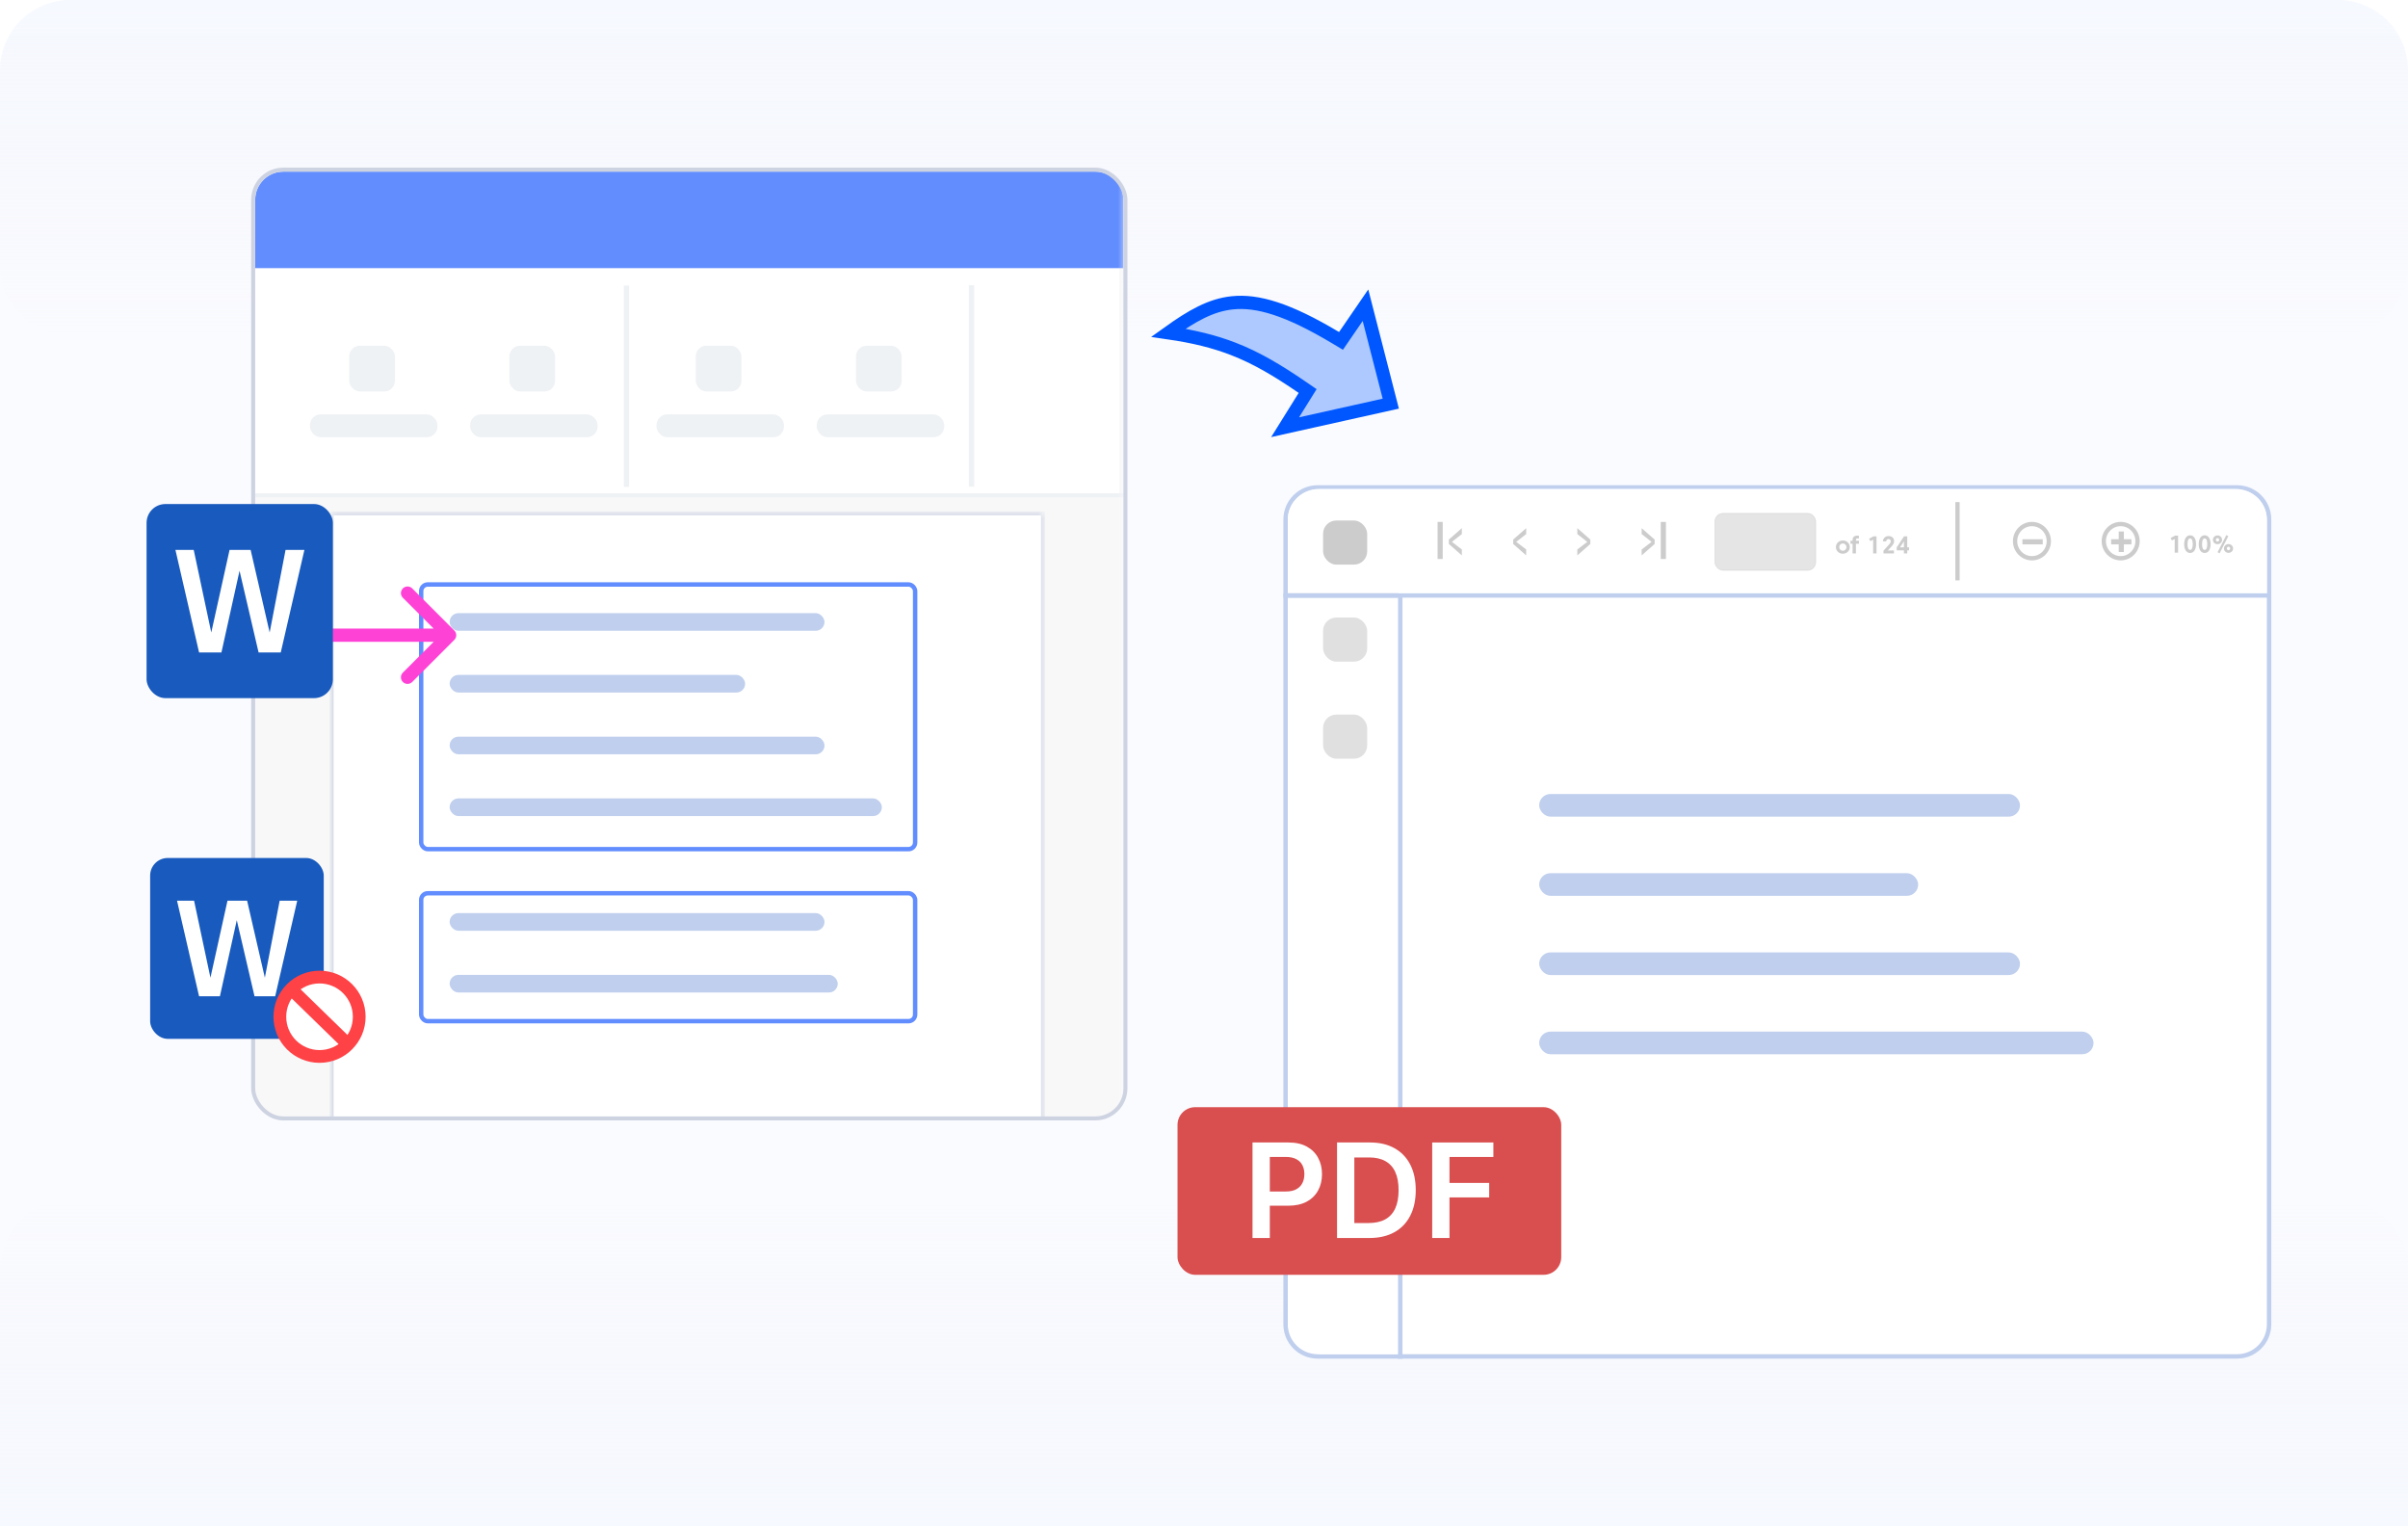 <svg width="546" height="346" viewBox="0 0 546 346" fill="none" xmlns="http://www.w3.org/2000/svg">
<g clip-path="url(#clip0_23959_29488)">
<path opacity="0.5" d="M0 16C0 7.163 7.163 0 16 0H530C538.837 0 546 7.163 546 16V346H0V16Z" fill="#F6F9FF"/>
<path d="M0 346H546V288C546 279.163 538.837 272 530 272H16C7.163 272 0 279.163 0 288V346Z" fill="url(#paint0_linear_23959_29488)"/>
<path d="M0 16C0 7.163 7.163 0 16 0H530C538.837 0 546 7.163 546 16V60C546 68.837 538.837 76 530 76H16C7.163 76 0 68.837 0 60V16Z" fill="url(#paint1_linear_23959_29488)"/>
<path d="M298.767 110.5H507.233C511.246 110.5 514.5 113.754 514.5 117.767V300.233C514.5 304.246 511.246 307.5 507.233 307.5H298.767C294.754 307.5 291.5 304.246 291.5 300.233V117.767C291.5 113.754 294.754 110.5 298.767 110.5Z" fill="white" stroke="#BFCFED"/>
<path d="M317 135L317 307L299.767 307C295.477 307 292 303.523 292 299.233L292 135L317 135Z" fill="white"/>
<rect opacity="0.6" x="300" y="139.999" width="10" height="10" rx="3" fill="#CDCCCC"/>
<rect opacity="0.6" x="300" y="161.999" width="10" height="10" rx="3" fill="#CDCCCC"/>
<path d="M292 117.932C292 114.013 295.177 110.836 299.096 110.836H506.904C510.823 110.836 514 114.013 514 117.932V135.165H292V117.932Z" fill="white"/>
<path d="M291 135H317.037" stroke="#BFCFED"/>
<path fill-rule="evenodd" clip-rule="evenodd" d="M317 308.036L317 134.999L318 134.999L318 308.036L317 308.036Z" fill="#BFCFED"/>
<rect x="300" y="118" width="10" height="10" rx="3" fill="#CDCCCC"/>
<path d="M329.213 122.839L331.466 124.57V125.911L328.521 123.318V122.319L331.466 119.732V121.073L329.213 122.839Z" fill="#CDCCCC"/>
<path d="M343.801 122.84L346.054 124.571V125.912L343.109 123.319V122.32L346.054 119.733V121.074L343.801 122.84Z" fill="#CDCCCC"/>
<path d="M326.547 118.32V126.724" stroke="#CDCCCC" stroke-width="1.165"/>
<path d="M374.487 122.84L372.233 124.571V125.912L375.178 123.319V122.32L372.233 119.733V121.074L374.487 122.84Z" fill="#CDCCCC"/>
<path d="M359.903 122.84L357.649 124.571V125.912L360.594 123.319V122.32L357.649 119.733V121.074L359.903 122.84Z" fill="#CDCCCC"/>
<path d="M377.154 118.32V126.724" stroke="#CDCCCC" stroke-width="1.165"/>
<rect opacity="0.5" x="388.857" y="116.382" width="22.842" height="12.897" rx="1.845" fill="#CDCCCC" stroke="#CDCCCC" stroke-width="0.194"/>
<path d="M416.281 124.029C416.281 124.867 416.954 125.527 417.854 125.527C418.757 125.527 419.427 124.867 419.427 124.029C419.427 123.192 418.757 122.531 417.854 122.531C416.954 122.531 416.281 123.192 416.281 124.029ZM417.036 124.029C417.036 123.565 417.392 123.203 417.854 123.203C418.319 123.203 418.675 123.565 418.675 124.029C418.675 124.496 418.319 124.855 417.854 124.855C417.392 124.855 417.036 124.496 417.036 124.029Z" fill="#CDCCCC"/>
<path d="M421.503 121.453C421.416 121.44 421.293 121.426 421.178 121.426C420.439 121.426 420.065 121.757 420.065 122.435V122.598H419.586V123.258H420.065V125.461H420.817V123.258H421.503V122.598H420.817V122.443C420.817 122.175 420.937 122.045 421.249 122.045C421.328 122.045 421.43 122.05 421.503 122.059V121.453Z" fill="#CDCCCC"/>
<path d="M424.805 121.592L423.802 122.133L424.102 122.675L424.723 122.338V125.461H425.492V121.592H424.805Z" fill="#CDCCCC"/>
<path d="M428.945 123.816C429.306 123.421 429.478 123.095 429.478 122.656C429.478 121.97 428.939 121.525 428.22 121.525C427.5 121.525 426.975 122.009 426.942 122.725H427.67C427.697 122.423 427.911 122.2 428.211 122.2C428.504 122.2 428.715 122.41 428.715 122.703C428.715 122.94 428.611 123.139 428.348 123.427L427.071 124.833V125.461H429.44V124.792H428.058L428.945 123.816Z" fill="#CDCCCC"/>
<path d="M430.066 124.759H431.702V125.461H432.457V124.759H432.868V124.076H432.457V121.592H431.721L430.066 124.095V124.759ZM430.808 124.082L431.702 122.727V124.082H430.808Z" fill="#CDCCCC"/>
<path d="M493.184 121.425L492.18 121.966L492.481 122.508L493.102 122.171V125.294H493.87V121.425H493.184Z" fill="#CDCCCC"/>
<path d="M495.252 123.359C495.252 124.498 495.701 125.36 496.598 125.36C497.495 125.36 497.944 124.498 497.944 123.359C497.944 122.223 497.495 121.358 496.598 121.358C495.701 121.358 495.252 122.223 495.252 123.359ZM496.007 123.359C496.007 122.574 496.185 122.06 496.598 122.06C497.011 122.06 497.189 122.574 497.189 123.359C497.189 124.147 497.011 124.661 496.598 124.661C496.185 124.661 496.007 124.147 496.007 123.359Z" fill="#CDCCCC"/>
<path d="M498.548 123.359C498.548 124.498 498.997 125.36 499.894 125.36C500.792 125.36 501.24 124.498 501.24 123.359C501.24 122.223 500.792 121.358 499.894 121.358C498.997 121.358 498.548 122.223 498.548 123.359ZM499.303 123.359C499.303 122.574 499.481 122.06 499.894 122.06C500.307 122.06 500.485 122.574 500.485 123.359C500.485 124.147 500.307 124.661 499.894 124.661C499.481 124.661 499.303 124.147 499.303 123.359Z" fill="#CDCCCC"/>
<path d="M502.83 125.178L503.278 125.438L505.251 121.568L504.805 121.309L502.83 125.178ZM502.433 122.378C502.433 122.165 502.584 121.98 502.808 121.98C503.032 121.98 503.183 122.165 503.183 122.378C503.183 122.591 503.032 122.776 502.808 122.776C502.584 122.776 502.433 122.591 502.433 122.378ZM501.771 122.378C501.771 122.931 502.214 123.37 502.808 123.37C503.402 123.37 503.845 122.931 503.845 122.378C503.845 121.825 503.402 121.386 502.808 121.386C502.214 121.386 501.771 121.825 501.771 122.378ZM504.925 124.34C504.925 124.128 505.076 123.942 505.3 123.942C505.524 123.942 505.675 124.128 505.675 124.34C505.675 124.553 505.524 124.738 505.3 124.738C505.076 124.738 504.925 124.553 504.925 124.34ZM504.263 124.34C504.263 124.893 504.706 125.332 505.3 125.332C505.894 125.332 506.337 124.893 506.337 124.34C506.337 123.788 505.894 123.348 505.3 123.348C504.706 123.348 504.263 123.788 504.263 124.34Z" fill="#CDCCCC"/>
<path d="M464.557 122.679C464.557 124.827 462.839 126.557 460.733 126.557C458.627 126.557 456.909 124.827 456.909 122.679C456.909 120.531 458.627 118.801 460.733 118.801C462.839 118.801 464.557 120.531 464.557 122.679Z" stroke="#CDCCCC" stroke-width="0.971"/>
<path d="M458.578 122.83H463.175" stroke="#CDCCCC" stroke-width="1.165"/>
<path d="M480.992 125.144L480.992 120.489" stroke="#CDCCCC" stroke-width="1.165"/>
<path d="M484.672 122.676C484.672 124.824 482.955 126.554 480.848 126.554C478.742 126.554 477.024 124.824 477.024 122.676C477.024 120.529 478.742 118.798 480.848 118.798C482.955 118.798 484.672 120.529 484.672 122.676Z" stroke="#CDCCCC" stroke-width="0.971"/>
<path d="M478.691 122.828H483.288" stroke="#CDCCCC" stroke-width="1.165"/>
<path d="M443.85 113.823V131.569" stroke="#CDCCCC" stroke-width="0.971"/>
<path d="M292 135L514.273 135" stroke="#BFCFED" stroke-linecap="round"/>
<rect x="267" y="251" width="87" height="38" rx="4" fill="#D94E4E"/>
<path d="M284 280.656V259H292.122C293.785 259 295.181 259.31 296.309 259.93C297.444 260.551 298.3 261.404 298.879 262.489C299.464 263.568 299.756 264.795 299.756 266.169C299.756 267.558 299.464 268.792 298.879 269.87C298.293 270.949 297.43 271.798 296.288 272.419C295.146 273.032 293.739 273.339 292.069 273.339H286.686V270.113H291.54C292.513 270.113 293.309 269.944 293.93 269.606C294.55 269.267 295.008 268.802 295.304 268.21C295.608 267.618 295.759 266.938 295.759 266.169C295.759 265.401 295.608 264.724 295.304 264.139C295.008 263.554 294.547 263.099 293.919 262.775C293.299 262.444 292.499 262.278 291.519 262.278H287.924V280.656H284Z" fill="white"/>
<path d="M310.502 280.656H303.164V259H310.65C312.801 259 314.648 259.433 316.191 260.3C317.742 261.161 318.934 262.398 319.765 264.012C320.597 265.626 321.013 267.558 321.013 269.807C321.013 272.063 320.594 274.001 319.755 275.623C318.923 277.244 317.721 278.488 316.149 279.355C314.584 280.222 312.702 280.656 310.502 280.656ZM307.087 277.262H310.312C311.821 277.262 313.079 276.987 314.087 276.437C315.095 275.88 315.853 275.052 316.361 273.952C316.868 272.845 317.122 271.463 317.122 269.807C317.122 268.15 316.868 266.775 316.361 265.683C315.853 264.583 315.102 263.762 314.108 263.219C313.121 262.669 311.895 262.394 310.428 262.394H307.087V277.262Z" fill="white"/>
<path d="M324.742 280.656V259H338.615V262.288H328.665V268.168H337.664V271.456H328.665V280.656H324.742Z" fill="white"/>
<rect x="349" y="180" width="109.022" height="5.13" rx="2.565" fill="#BFCFED"/>
<rect x="349" y="197.956" width="85.935" height="5.13" rx="2.565" fill="#BFCFED"/>
<rect x="349" y="215.913" width="109.022" height="5.13" rx="2.565" fill="#BFCFED"/>
<rect x="349" y="233.869" width="125.696" height="5.13" rx="2.565" fill="#BFCFED"/>
<g clip-path="url(#clip1_23959_29488)">
<mask id="mask0_23959_29488" style="mask-type:alpha" maskUnits="userSpaceOnUse" x="56" y="38" width="199" height="216">
<rect x="57.806" y="38.853" width="196.066" height="214.294" fill="#F0F6C2" stroke="#DFE8AB" stroke-width="1.706"/>
</mask>
<g mask="url(#mask0_23959_29488)">
<path d="M56.953 46.202C56.953 42.175 60.218 38.911 64.244 38.911H247.434C251.461 38.911 254.725 42.175 254.725 46.202V246.709C254.725 250.735 251.461 254 247.434 254H64.244C60.218 254 56.953 250.735 56.953 246.709V46.202Z" fill="#F8F8F8"/>
<mask id="path-40-inside-1_23959_29488" fill="white">
<path d="M75.182 116.38H236.498V254H75.182V116.38Z"/>
</mask>
<path d="M75.182 116.38H236.498V254H75.182V116.38Z" fill="white"/>
<path d="M75.182 116.38V115.924H74.726V116.38H75.182ZM236.498 116.38H236.954V115.924H236.498V116.38ZM75.182 116.836H236.498V115.924H75.182V116.836ZM236.042 116.38V254H236.954V116.38H236.042ZM75.637 254V116.38H74.726V254H75.637Z" fill="#CED3E2" mask="url(#path-40-inside-1_23959_29488)"/>
<path d="M56.953 45.291C56.953 41.767 59.809 38.911 63.333 38.911H247.434C250.958 38.911 253.814 41.767 253.814 45.291V111.823H56.953V45.291Z" fill="white"/>
<path d="M57.865 45.291C57.865 41.767 60.721 38.911 64.245 38.911H248.346C251.87 38.911 254.726 41.767 254.726 45.291V60.785H57.865V45.291Z" fill="#618DFF"/>
<path d="M142.041 64.731V110.4" stroke="#EFF2F5" stroke-width="1.212"/>
<path d="M220.289 64.657V110.326" stroke="#EFF2F5" stroke-width="1.212"/>
<rect x="79.174" y="78.372" width="10.379" height="10.379" rx="2.423" fill="#EFF2F5"/>
<rect x="70.281" y="93.939" width="28.913" height="5.189" rx="2.423" fill="#EFF2F5"/>
<rect x="157.748" y="78.372" width="10.379" height="10.379" rx="2.423" fill="#EFF2F5"/>
<rect x="148.855" y="93.939" width="28.913" height="5.189" rx="2.423" fill="#EFF2F5"/>
<rect x="115.492" y="78.373" width="10.379" height="10.379" rx="2.423" fill="#EFF2F5"/>
<rect x="106.6" y="93.94" width="28.913" height="5.189" rx="2.423" fill="#EFF2F5"/>
<rect x="194.08" y="78.372" width="10.379" height="10.379" rx="2.423" fill="#EFF2F5"/>
<rect x="185.188" y="93.939" width="28.913" height="5.189" rx="2.423" fill="#EFF2F5"/>
<path fill-rule="evenodd" clip-rule="evenodd" d="M57.865 112.734V111.822H254.76V112.734H57.865Z" fill="#EFF2F5"/>
</g>
<rect x="101.953" y="207" width="85" height="4" rx="2" fill="#BFCFED"/>
<rect x="101.953" y="139" width="85" height="4" rx="2" fill="#BFCFED"/>
<rect x="101.953" y="153" width="67" height="4" rx="2" fill="#BFCFED"/>
<rect x="101.953" y="167" width="85" height="4" rx="2" fill="#BFCFED"/>
<rect x="101.953" y="181" width="98" height="4" rx="2" fill="#BFCFED"/>
<rect x="101.953" y="221" width="88" height="4" rx="2" fill="#BFCFED"/>
<rect x="95.5" y="132.5" width="112" height="60" rx="1.5" stroke="#618DFF"/>
<rect x="95.5" y="202.5" width="112" height="29" rx="1.5" stroke="#618DFF"/>
<path d="M72.953 142.5C72.125 142.5 71.453 143.172 71.453 144C71.453 144.828 72.125 145.5 72.953 145.5V142.5ZM103.014 145.061C103.6 144.475 103.6 143.525 103.014 142.939L93.468 133.393C92.882 132.808 91.932 132.808 91.347 133.393C90.761 133.979 90.761 134.929 91.347 135.515L99.832 144L91.347 152.485C90.761 153.071 90.761 154.021 91.347 154.607C91.932 155.192 92.882 155.192 93.468 154.607L103.014 145.061ZM72.953 145.5H101.953V142.5H72.953V145.5Z" fill="#FE42D6"/>
</g>
<rect x="57.409" y="38.456" width="197.772" height="215.089" rx="6.835" stroke="#CED3E2" stroke-width="0.911"/>
<g filter="url(#filter0_d_23959_29488)">
<rect x="31" y="109.798" width="42.24" height="44" rx="4.274" fill="#185ABD"/>
<path d="M42.903 143.447L37.539 120.189H41.688L45.669 138.921L49.817 120.189H54.594L58.91 138.921L62.514 120.189H66.789L61.425 143.447H56.396L52.08 124.925L47.973 143.447H42.903Z" fill="white"/>
</g>
<g filter="url(#filter1_d_23959_29488)">
<rect x="32.441" y="191.297" width="39.36" height="41" rx="3.983" fill="#185ABD"/>
<path d="M43.533 222.652L38.535 200.98H42.401L46.11 218.435L49.976 200.98H54.428L58.449 218.435L61.807 200.98H65.79L60.792 222.652H56.107L52.085 205.393L48.258 222.652H43.533Z" fill="white"/>
</g>
<circle cx="72.453" cy="230.5" r="9" fill="white" stroke="#FE4246" stroke-width="2.89"/>
<path d="M65.961 224.156L78.994 236.845" stroke="#FE4246" stroke-width="2.89"/>
<path d="M302.854 76.56L304.063 77.283L304.86 76.121L309.615 69.189L315.351 91.509L291.388 96.849L295.74 89.864L296.499 88.645L295.314 87.833C289.587 83.909 284.858 81.115 279.63 79.09C275.298 77.411 270.672 76.278 264.911 75.439C270.273 71.6 274.521 69.166 279.394 68.652C285.114 68.049 292.006 70.078 302.854 76.56Z" fill="#ADC9FF" stroke="#0057FF" stroke-width="3"/>
<rect x="390" y="275" width="4" height="1" fill="white"/>
</g>
<defs>
<filter id="filter0_d_23959_29488" x="30.255" y="109.798" width="48.199" height="51.449" filterUnits="userSpaceOnUse" color-interpolation-filters="sRGB">
<feFlood flood-opacity="0" result="BackgroundImageFix"/>
<feColorMatrix in="SourceAlpha" type="matrix" values="0 0 0 0 0 0 0 0 0 0 0 0 0 0 0 0 0 0 127 0" result="hardAlpha"/>
<feOffset dx="2.235" dy="4.469"/>
<feGaussianBlur stdDeviation="1.49"/>
<feComposite in2="hardAlpha" operator="out"/>
<feColorMatrix type="matrix" values="0 0 0 0 0 0 0 0 0 0 0 0 0 0 0 0 0 0 0.15 0"/>
<feBlend mode="normal" in2="BackgroundImageFix" result="effect1_dropShadow_23959_29488"/>
<feBlend mode="normal" in="SourceGraphic" in2="effect1_dropShadow_23959_29488" result="shape"/>
</filter>
<filter id="filter1_d_23959_29488" x="31.907" y="191.297" width="43.639" height="46.349" filterUnits="userSpaceOnUse" color-interpolation-filters="sRGB">
<feFlood flood-opacity="0" result="BackgroundImageFix"/>
<feColorMatrix in="SourceAlpha" type="matrix" values="0 0 0 0 0 0 0 0 0 0 0 0 0 0 0 0 0 0 127 0" result="hardAlpha"/>
<feOffset dx="1.605" dy="3.209"/>
<feGaussianBlur stdDeviation="1.07"/>
<feComposite in2="hardAlpha" operator="out"/>
<feColorMatrix type="matrix" values="0 0 0 0 0 0 0 0 0 0 0 0 0 0 0 0 0 0 0.15 0"/>
<feBlend mode="normal" in2="BackgroundImageFix" result="effect1_dropShadow_23959_29488"/>
<feBlend mode="normal" in="SourceGraphic" in2="effect1_dropShadow_23959_29488" result="shape"/>
</filter>
<linearGradient id="paint0_linear_23959_29488" x1="252.16" y1="346" x2="252.16" y2="272" gradientUnits="userSpaceOnUse">
<stop stop-color="#F6F9FF"/>
<stop offset="1" stop-color="#F3F4F8" stop-opacity="0"/>
</linearGradient>
<linearGradient id="paint1_linear_23959_29488" x1="252.16" y1="0" x2="252.16" y2="76" gradientUnits="userSpaceOnUse">
<stop stop-color="#F6F9FF"/>
<stop offset="1" stop-color="#F3F4F8" stop-opacity="0"/>
</linearGradient>
<clipPath id="clip0_23959_29488">
<rect width="546" height="346" fill="white"/>
</clipPath>
<clipPath id="clip1_23959_29488">
<rect x="56.953" y="38" width="198.684" height="216" rx="7.291" fill="white"/>
</clipPath>
</defs>
</svg>
